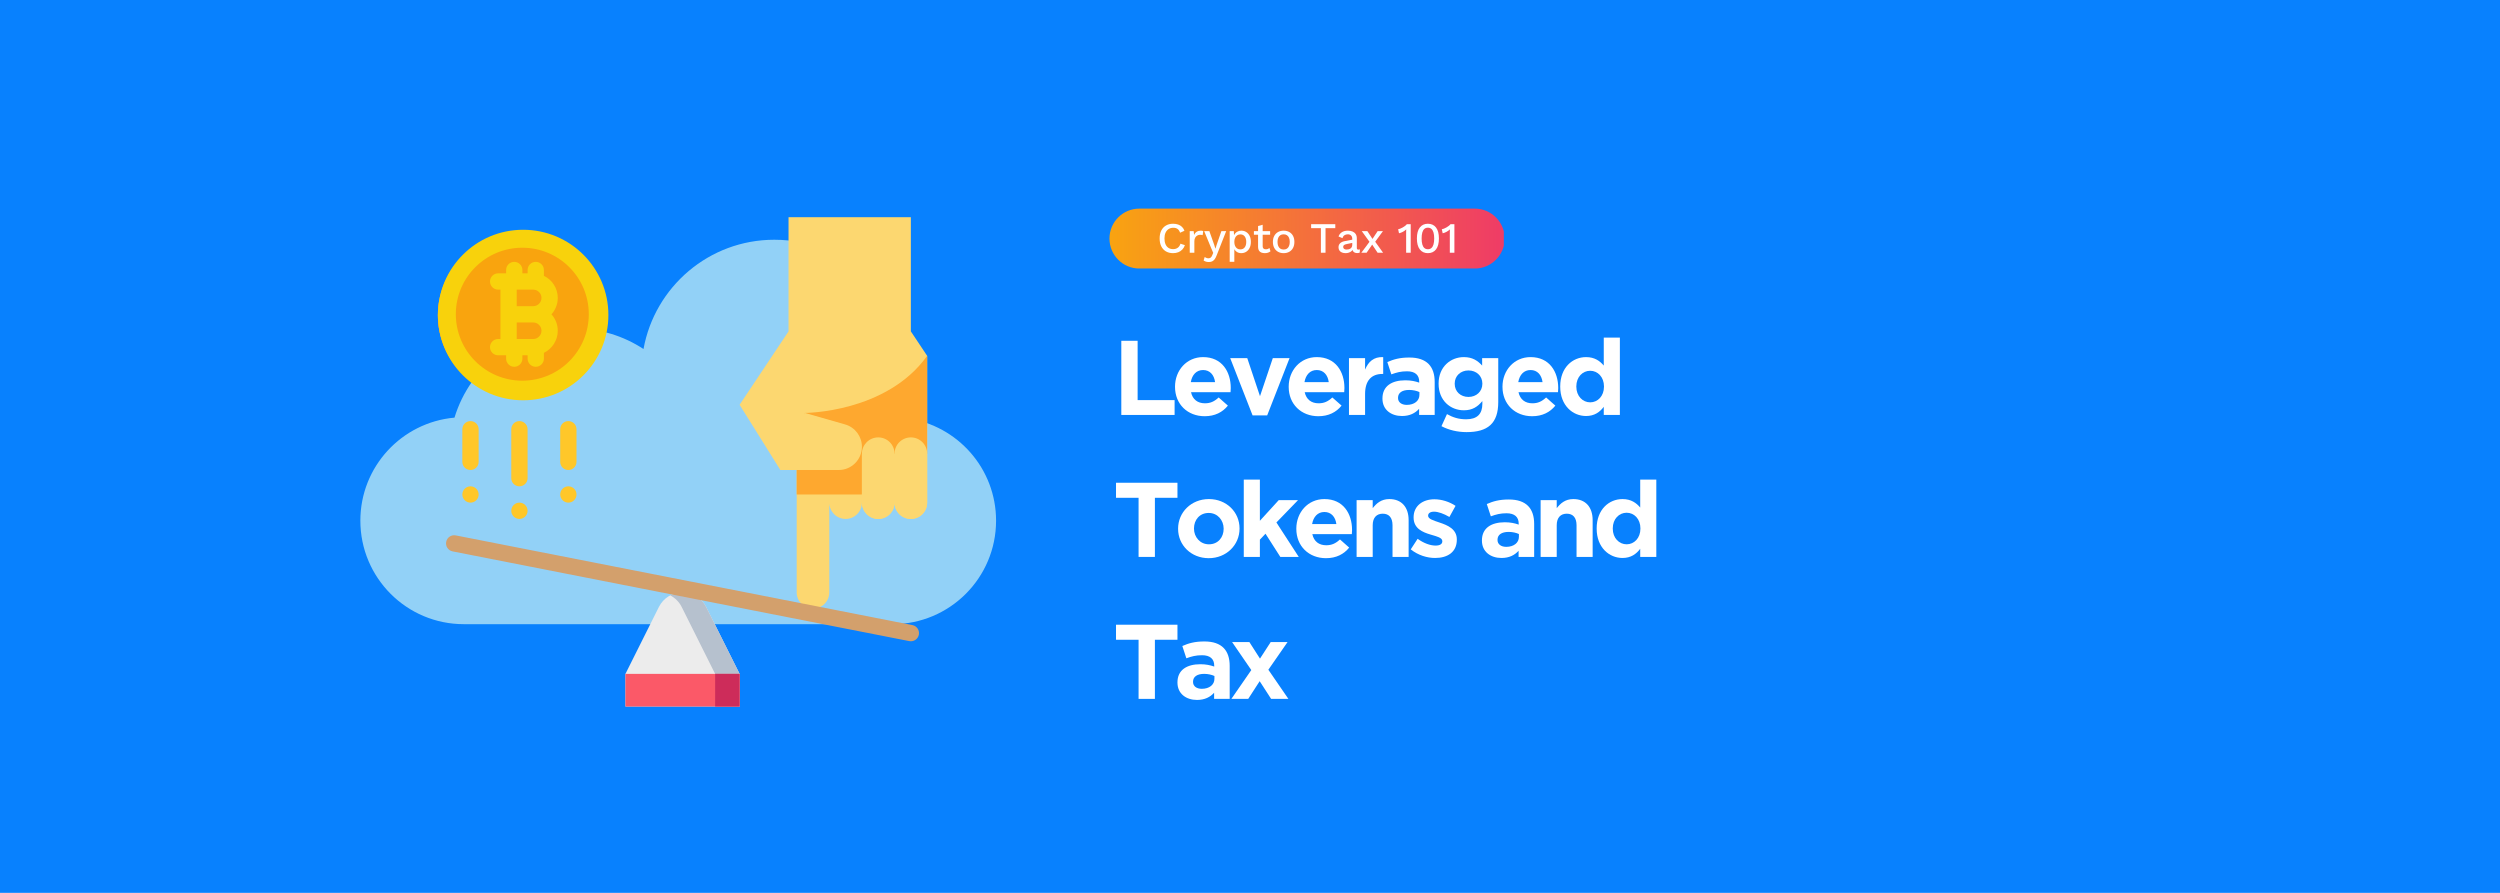 <svg xmlns="http://www.w3.org/2000/svg" xmlns:xlink="http://www.w3.org/1999/xlink" width="2800" zoomAndPan="magnify" viewBox="0 0 2100 750" height="1000" preserveAspectRatio="xMidYMid meet" version="1.0"><defs><g/><clipPath id="4e7c708bc5"><path d="M 931.707 175.238 L 1263.207 175.238 L 1263.207 225.488 L 931.707 225.488 Z M 931.707 175.238 " clip-rule="nonzero"/></clipPath><clipPath id="bce65d24d3"><path d="M 957.059 225.566 C 943.195 225.566 931.949 214.301 931.949 200.398 C 931.949 186.496 943.195 175.238 957.059 175.238 L 1238.824 175.238 C 1252.691 175.238 1263.938 186.508 1263.938 200.398 C 1263.938 214.289 1252.691 225.566 1238.824 225.566 Z M 957.059 225.566 " clip-rule="nonzero"/></clipPath><linearGradient x1="-0" gradientTransform="matrix(331.997, 0, 0, 332.63, 931.948, 200.404)" y1="0" x2="0.998" gradientUnits="userSpaceOnUse" y2="0" id="30fd0ea5f7"><stop stop-opacity="1" stop-color="rgb(97.6%, 63.899%, 6.699%)" offset="0"/><stop stop-opacity="1" stop-color="rgb(97.585%, 63.741%, 6.83%)" offset="0.008"/><stop stop-opacity="1" stop-color="rgb(97.554%, 63.422%, 7.094%)" offset="0.016"/><stop stop-opacity="1" stop-color="rgb(97.523%, 63.104%, 7.356%)" offset="0.023"/><stop stop-opacity="1" stop-color="rgb(97.493%, 62.785%, 7.619%)" offset="0.031"/><stop stop-opacity="1" stop-color="rgb(97.462%, 62.468%, 7.881%)" offset="0.039"/><stop stop-opacity="1" stop-color="rgb(97.432%, 62.149%, 8.144%)" offset="0.047"/><stop stop-opacity="1" stop-color="rgb(97.401%, 61.832%, 8.406%)" offset="0.055"/><stop stop-opacity="1" stop-color="rgb(97.371%, 61.514%, 8.67%)" offset="0.062"/><stop stop-opacity="1" stop-color="rgb(97.34%, 61.195%, 8.932%)" offset="0.07"/><stop stop-opacity="1" stop-color="rgb(97.31%, 60.878%, 9.195%)" offset="0.078"/><stop stop-opacity="1" stop-color="rgb(97.279%, 60.559%, 9.457%)" offset="0.086"/><stop stop-opacity="1" stop-color="rgb(97.249%, 60.242%, 9.72%)" offset="0.094"/><stop stop-opacity="1" stop-color="rgb(97.22%, 59.923%, 9.982%)" offset="0.102"/><stop stop-opacity="1" stop-color="rgb(97.189%, 59.605%, 10.245%)" offset="0.109"/><stop stop-opacity="1" stop-color="rgb(97.159%, 59.288%, 10.509%)" offset="0.117"/><stop stop-opacity="1" stop-color="rgb(97.128%, 58.969%, 10.771%)" offset="0.125"/><stop stop-opacity="1" stop-color="rgb(97.098%, 58.652%, 11.034%)" offset="0.133"/><stop stop-opacity="1" stop-color="rgb(97.067%, 58.333%, 11.296%)" offset="0.141"/><stop stop-opacity="1" stop-color="rgb(97.037%, 58.015%, 11.559%)" offset="0.148"/><stop stop-opacity="1" stop-color="rgb(97.006%, 57.697%, 11.821%)" offset="0.156"/><stop stop-opacity="1" stop-color="rgb(96.976%, 57.379%, 12.085%)" offset="0.164"/><stop stop-opacity="1" stop-color="rgb(96.945%, 57.062%, 12.347%)" offset="0.172"/><stop stop-opacity="1" stop-color="rgb(96.915%, 56.743%, 12.61%)" offset="0.18"/><stop stop-opacity="1" stop-color="rgb(96.884%, 56.425%, 12.872%)" offset="0.188"/><stop stop-opacity="1" stop-color="rgb(96.854%, 56.107%, 13.135%)" offset="0.195"/><stop stop-opacity="1" stop-color="rgb(96.825%, 55.789%, 13.397%)" offset="0.203"/><stop stop-opacity="1" stop-color="rgb(96.794%, 55.47%, 13.661%)" offset="0.211"/><stop stop-opacity="1" stop-color="rgb(96.764%, 55.153%, 13.924%)" offset="0.219"/><stop stop-opacity="1" stop-color="rgb(96.733%, 54.834%, 14.186%)" offset="0.227"/><stop stop-opacity="1" stop-color="rgb(96.703%, 54.517%, 14.449%)" offset="0.234"/><stop stop-opacity="1" stop-color="rgb(96.672%, 54.199%, 14.711%)" offset="0.242"/><stop stop-opacity="1" stop-color="rgb(96.642%, 53.88%, 14.973%)" offset="0.25"/><stop stop-opacity="1" stop-color="rgb(96.611%, 53.563%, 15.237%)" offset="0.258"/><stop stop-opacity="1" stop-color="rgb(96.581%, 53.244%, 15.5%)" offset="0.266"/><stop stop-opacity="1" stop-color="rgb(96.55%, 52.927%, 15.762%)" offset="0.273"/><stop stop-opacity="1" stop-color="rgb(96.519%, 52.608%, 16.025%)" offset="0.281"/><stop stop-opacity="1" stop-color="rgb(96.489%, 52.29%, 16.287%)" offset="0.289"/><stop stop-opacity="1" stop-color="rgb(96.458%, 51.973%, 16.55%)" offset="0.297"/><stop stop-opacity="1" stop-color="rgb(96.429%, 51.654%, 16.814%)" offset="0.305"/><stop stop-opacity="1" stop-color="rgb(96.399%, 51.337%, 17.076%)" offset="0.312"/><stop stop-opacity="1" stop-color="rgb(96.368%, 51.018%, 17.339%)" offset="0.32"/><stop stop-opacity="1" stop-color="rgb(96.338%, 50.7%, 17.601%)" offset="0.328"/><stop stop-opacity="1" stop-color="rgb(96.307%, 50.381%, 17.863%)" offset="0.336"/><stop stop-opacity="1" stop-color="rgb(96.277%, 50.064%, 18.126%)" offset="0.344"/><stop stop-opacity="1" stop-color="rgb(96.246%, 49.747%, 18.388%)" offset="0.352"/><stop stop-opacity="1" stop-color="rgb(96.216%, 49.428%, 18.652%)" offset="0.359"/><stop stop-opacity="1" stop-color="rgb(96.185%, 49.11%, 18.915%)" offset="0.367"/><stop stop-opacity="1" stop-color="rgb(96.155%, 48.792%, 19.177%)" offset="0.375"/><stop stop-opacity="1" stop-color="rgb(96.124%, 48.474%, 19.44%)" offset="0.383"/><stop stop-opacity="1" stop-color="rgb(96.094%, 48.155%, 19.702%)" offset="0.391"/><stop stop-opacity="1" stop-color="rgb(96.063%, 47.838%, 19.965%)" offset="0.398"/><stop stop-opacity="1" stop-color="rgb(96.034%, 47.52%, 20.229%)" offset="0.406"/><stop stop-opacity="1" stop-color="rgb(96.004%, 47.202%, 20.491%)" offset="0.414"/><stop stop-opacity="1" stop-color="rgb(95.973%, 46.884%, 20.753%)" offset="0.422"/><stop stop-opacity="1" stop-color="rgb(95.943%, 46.565%, 21.016%)" offset="0.43"/><stop stop-opacity="1" stop-color="rgb(95.912%, 46.248%, 21.278%)" offset="0.438"/><stop stop-opacity="1" stop-color="rgb(95.882%, 45.929%, 21.541%)" offset="0.445"/><stop stop-opacity="1" stop-color="rgb(95.851%, 45.612%, 21.805%)" offset="0.453"/><stop stop-opacity="1" stop-color="rgb(95.821%, 45.294%, 22.067%)" offset="0.461"/><stop stop-opacity="1" stop-color="rgb(95.79%, 44.975%, 22.33%)" offset="0.469"/><stop stop-opacity="1" stop-color="rgb(95.76%, 44.658%, 22.592%)" offset="0.477"/><stop stop-opacity="1" stop-color="rgb(95.729%, 44.339%, 22.855%)" offset="0.484"/><stop stop-opacity="1" stop-color="rgb(95.699%, 44.022%, 23.117%)" offset="0.492"/><stop stop-opacity="1" stop-color="rgb(95.668%, 43.703%, 23.381%)" offset="0.5"/><stop stop-opacity="1" stop-color="rgb(95.639%, 43.385%, 23.643%)" offset="0.508"/><stop stop-opacity="1" stop-color="rgb(95.609%, 43.066%, 23.906%)" offset="0.516"/><stop stop-opacity="1" stop-color="rgb(95.578%, 42.749%, 24.168%)" offset="0.523"/><stop stop-opacity="1" stop-color="rgb(95.547%, 42.432%, 24.431%)" offset="0.531"/><stop stop-opacity="1" stop-color="rgb(95.517%, 42.113%, 24.693%)" offset="0.539"/><stop stop-opacity="1" stop-color="rgb(95.486%, 41.795%, 24.956%)" offset="0.547"/><stop stop-opacity="1" stop-color="rgb(95.456%, 41.476%, 25.22%)" offset="0.555"/><stop stop-opacity="1" stop-color="rgb(95.425%, 41.159%, 25.482%)" offset="0.562"/><stop stop-opacity="1" stop-color="rgb(95.395%, 40.84%, 25.745%)" offset="0.57"/><stop stop-opacity="1" stop-color="rgb(95.364%, 40.523%, 26.007%)" offset="0.578"/><stop stop-opacity="1" stop-color="rgb(95.334%, 40.205%, 26.27%)" offset="0.586"/><stop stop-opacity="1" stop-color="rgb(95.303%, 39.886%, 26.532%)" offset="0.594"/><stop stop-opacity="1" stop-color="rgb(95.273%, 39.569%, 26.796%)" offset="0.602"/><stop stop-opacity="1" stop-color="rgb(95.244%, 39.25%, 27.058%)" offset="0.609"/><stop stop-opacity="1" stop-color="rgb(95.213%, 38.933%, 27.321%)" offset="0.617"/><stop stop-opacity="1" stop-color="rgb(95.183%, 38.614%, 27.583%)" offset="0.625"/><stop stop-opacity="1" stop-color="rgb(95.152%, 38.297%, 27.846%)" offset="0.633"/><stop stop-opacity="1" stop-color="rgb(95.122%, 37.979%, 28.108%)" offset="0.641"/><stop stop-opacity="1" stop-color="rgb(95.091%, 37.66%, 28.372%)" offset="0.648"/><stop stop-opacity="1" stop-color="rgb(95.061%, 37.343%, 28.635%)" offset="0.656"/><stop stop-opacity="1" stop-color="rgb(95.03%, 37.024%, 28.897%)" offset="0.664"/><stop stop-opacity="1" stop-color="rgb(95%, 36.707%, 29.16%)" offset="0.672"/><stop stop-opacity="1" stop-color="rgb(94.969%, 36.388%, 29.422%)" offset="0.68"/><stop stop-opacity="1" stop-color="rgb(94.939%, 36.07%, 29.684%)" offset="0.688"/><stop stop-opacity="1" stop-color="rgb(94.908%, 35.753%, 29.948%)" offset="0.695"/><stop stop-opacity="1" stop-color="rgb(94.878%, 35.434%, 30.211%)" offset="0.703"/><stop stop-opacity="1" stop-color="rgb(94.849%, 35.117%, 30.473%)" offset="0.711"/><stop stop-opacity="1" stop-color="rgb(94.818%, 34.798%, 30.736%)" offset="0.719"/><stop stop-opacity="1" stop-color="rgb(94.788%, 34.48%, 30.998%)" offset="0.727"/><stop stop-opacity="1" stop-color="rgb(94.757%, 34.161%, 31.261%)" offset="0.734"/><stop stop-opacity="1" stop-color="rgb(94.727%, 33.844%, 31.525%)" offset="0.742"/><stop stop-opacity="1" stop-color="rgb(94.696%, 33.527%, 31.787%)" offset="0.75"/><stop stop-opacity="1" stop-color="rgb(94.666%, 33.208%, 32.05%)" offset="0.758"/><stop stop-opacity="1" stop-color="rgb(94.635%, 32.89%, 32.312%)" offset="0.766"/><stop stop-opacity="1" stop-color="rgb(94.604%, 32.571%, 32.574%)" offset="0.773"/><stop stop-opacity="1" stop-color="rgb(94.574%, 32.254%, 32.837%)" offset="0.781"/><stop stop-opacity="1" stop-color="rgb(94.543%, 31.935%, 33.099%)" offset="0.789"/><stop stop-opacity="1" stop-color="rgb(94.513%, 31.618%, 33.363%)" offset="0.797"/><stop stop-opacity="1" stop-color="rgb(94.482%, 31.3%, 33.626%)" offset="0.805"/><stop stop-opacity="1" stop-color="rgb(94.453%, 30.981%, 33.888%)" offset="0.812"/><stop stop-opacity="1" stop-color="rgb(94.423%, 30.664%, 34.151%)" offset="0.82"/><stop stop-opacity="1" stop-color="rgb(94.392%, 30.345%, 34.413%)" offset="0.828"/><stop stop-opacity="1" stop-color="rgb(94.362%, 30.028%, 34.676%)" offset="0.836"/><stop stop-opacity="1" stop-color="rgb(94.331%, 29.709%, 34.94%)" offset="0.844"/><stop stop-opacity="1" stop-color="rgb(94.301%, 29.391%, 35.202%)" offset="0.852"/><stop stop-opacity="1" stop-color="rgb(94.27%, 29.073%, 35.464%)" offset="0.859"/><stop stop-opacity="1" stop-color="rgb(94.24%, 28.755%, 35.727%)" offset="0.867"/><stop stop-opacity="1" stop-color="rgb(94.209%, 28.438%, 35.989%)" offset="0.875"/><stop stop-opacity="1" stop-color="rgb(94.179%, 28.119%, 36.252%)" offset="0.883"/><stop stop-opacity="1" stop-color="rgb(94.148%, 27.802%, 36.516%)" offset="0.891"/><stop stop-opacity="1" stop-color="rgb(94.118%, 27.483%, 36.778%)" offset="0.898"/><stop stop-opacity="1" stop-color="rgb(94.087%, 27.165%, 37.041%)" offset="0.906"/><stop stop-opacity="1" stop-color="rgb(94.057%, 26.846%, 37.303%)" offset="0.914"/><stop stop-opacity="1" stop-color="rgb(94.028%, 26.529%, 37.566%)" offset="0.922"/><stop stop-opacity="1" stop-color="rgb(93.997%, 26.212%, 37.828%)" offset="0.93"/><stop stop-opacity="1" stop-color="rgb(93.967%, 25.893%, 38.092%)" offset="0.938"/><stop stop-opacity="1" stop-color="rgb(93.936%, 25.575%, 38.354%)" offset="0.945"/><stop stop-opacity="1" stop-color="rgb(93.906%, 25.256%, 38.617%)" offset="0.953"/><stop stop-opacity="1" stop-color="rgb(93.875%, 24.939%, 38.879%)" offset="0.961"/><stop stop-opacity="1" stop-color="rgb(93.845%, 24.62%, 39.142%)" offset="0.969"/><stop stop-opacity="1" stop-color="rgb(93.814%, 24.303%, 39.404%)" offset="0.977"/><stop stop-opacity="1" stop-color="rgb(93.784%, 23.985%, 39.667%)" offset="0.984"/><stop stop-opacity="1" stop-color="rgb(93.753%, 23.666%, 39.931%)" offset="0.992"/><stop stop-opacity="1" stop-color="rgb(93.723%, 23.349%, 40.193%)" offset="1"/></linearGradient><clipPath id="d3704cf64c"><path d="M 302.699 201.383 L 836.699 201.383 L 836.699 525 L 302.699 525 Z M 302.699 201.383 " clip-rule="nonzero"/></clipPath><clipPath id="a0e2ddf562"><path d="M 621 182.461 L 778.816 182.461 L 778.816 512 L 621 512 Z M 621 182.461 " clip-rule="nonzero"/></clipPath><clipPath id="61fb710e13"><path d="M 676 298 L 778.816 298 L 778.816 382 L 676 382 Z M 676 298 " clip-rule="nonzero"/></clipPath><clipPath id="ccfd110726"><path d="M 367.816 196 L 505 196 L 505 334 L 367.816 334 Z M 367.816 196 " clip-rule="nonzero"/></clipPath><clipPath id="745614b2c5"><path d="M 367.816 254 L 505 254 L 505 334 L 367.816 334 Z M 367.816 254 " clip-rule="nonzero"/></clipPath><clipPath id="dbdbe3f502"><path d="M 751 367 L 778.816 367 L 778.816 436 L 751 436 Z M 751 367 " clip-rule="nonzero"/></clipPath><clipPath id="2a78f2beff"><path d="M 525 497 L 622 497 L 622 593.461 L 525 593.461 Z M 525 497 " clip-rule="nonzero"/></clipPath><clipPath id="31f73c1544"><path d="M 563 497 L 622 497 L 622 593.461 L 563 593.461 Z M 563 497 " clip-rule="nonzero"/></clipPath><clipPath id="a6648bba6c"><path d="M 525 566 L 622 566 L 622 593.461 L 525 593.461 Z M 525 566 " clip-rule="nonzero"/></clipPath><clipPath id="9dd4047148"><path d="M 600 566 L 622 566 L 622 593.461 L 600 593.461 Z M 600 566 " clip-rule="nonzero"/></clipPath><clipPath id="8e26a42920"><path d="M 367.816 193.004 L 511.051 193.004 L 511.051 336.238 L 367.816 336.238 Z M 367.816 193.004 " clip-rule="nonzero"/></clipPath><clipPath id="a975892f52"><path d="M 382.895 208.082 L 494.582 208.082 L 494.582 319.77 L 382.895 319.77 Z M 382.895 208.082 " clip-rule="nonzero"/></clipPath><clipPath id="f59e6559fe"><path d="M 409.652 219.68 L 468.906 219.68 L 468.906 309.629 L 409.652 309.629 Z M 409.652 219.68 " clip-rule="nonzero"/></clipPath><clipPath id="5fa2de403f"><path d="M 411 219.68 L 468.906 219.68 L 468.906 309 L 411 309 Z M 411 219.68 " clip-rule="nonzero"/></clipPath><clipPath id="da2355ec08"><path d="M 409.652 219.68 L 468.906 219.68 L 468.906 309.629 L 409.652 309.629 Z M 409.652 219.68 " clip-rule="nonzero"/></clipPath></defs><rect x="-210" width="2520" fill="#ffffff" y="-75" height="900" fill-opacity="1"/><rect x="-210" width="2520" fill="#ffffff" y="-75" height="900" fill-opacity="1"/><rect x="-210" width="2520" fill="#0881fe" y="-75" height="900" fill-opacity="1"/><g clip-path="url(#4e7c708bc5)"><g clip-path="url(#bce65d24d3)"><path fill="url(#30fd0ea5f7)" d="M 931.949 175.238 L 931.949 225.488 L 1263.207 225.488 L 1263.207 175.238 Z M 931.949 175.238 " fill-rule="nonzero"/></g></g><g clip-path="url(#d3704cf64c)"><path fill="#92d1f7" d="M 381.773 350.812 C 394.918 307.488 435.133 275.902 482.77 275.902 C 504.113 275.902 523.953 282.309 540.547 293.176 C 549.957 241.02 595.555 201.383 650.422 201.383 C 712.125 201.383 762.188 251.453 762.188 313.164 L 762.188 351.395 C 804.293 357.457 836.699 393.555 836.699 437.363 C 836.699 485.395 797.793 524.305 749.77 524.305 L 389.633 524.305 C 341.605 524.305 302.703 485.395 302.703 437.363 C 302.703 392 337.434 354.789 381.773 350.812 " fill-opacity="1" fill-rule="nonzero"/></g><g fill="#ffffff" fill-opacity="1"><g transform="translate(934.423, 348.557)"><g><path d="M 52.238 0 L 52.238 -12.461 L 21.18 -12.461 L 21.18 -62.297 L 7.477 -62.297 L 7.477 0 Z M 52.238 0 "/></g></g></g><g fill="#ffffff" fill-opacity="1"><g transform="translate(983.279, 348.557)"><g><path d="M 50.551 -22.516 L 50.551 -22.695 C 50.551 -36.223 43.25 -48.59 27.32 -48.59 C 13.438 -48.59 3.738 -37.379 3.738 -23.762 L 3.738 -23.582 C 3.738 -8.988 14.328 1.066 28.656 1.066 C 37.289 1.066 43.695 -2.312 48.145 -7.832 L 40.402 -14.684 C 36.664 -11.215 33.375 -9.789 28.836 -9.789 C 22.781 -9.789 18.512 -12.992 17.176 -19.133 L 50.371 -19.133 C 50.461 -20.379 50.551 -21.18 50.551 -22.516 Z M 37.379 -27.59 L 16.996 -27.59 C 18.066 -33.73 21.715 -37.734 27.32 -37.734 C 33.016 -37.734 36.578 -33.641 37.379 -27.59 Z M 37.379 -27.59 "/></g></g></g><g fill="#ffffff" fill-opacity="1"><g transform="translate(1031.601, 348.557)"><g><path d="M 51.617 -47.703 L 37.555 -47.703 L 26.789 -15.754 L 16.109 -47.703 L 1.781 -47.703 L 20.559 0.355 L 32.84 0.355 Z M 51.617 -47.703 "/></g></g></g><g fill="#ffffff" fill-opacity="1"><g transform="translate(1078.766, 348.557)"><g><path d="M 50.551 -22.516 L 50.551 -22.695 C 50.551 -36.223 43.25 -48.59 27.32 -48.59 C 13.438 -48.59 3.738 -37.379 3.738 -23.762 L 3.738 -23.582 C 3.738 -8.988 14.328 1.066 28.656 1.066 C 37.289 1.066 43.695 -2.312 48.145 -7.832 L 40.402 -14.684 C 36.664 -11.215 33.375 -9.789 28.836 -9.789 C 22.781 -9.789 18.512 -12.992 17.176 -19.133 L 50.371 -19.133 C 50.461 -20.379 50.551 -21.18 50.551 -22.516 Z M 37.379 -27.59 L 16.996 -27.59 C 18.066 -33.73 21.715 -37.734 27.32 -37.734 C 33.016 -37.734 36.578 -33.641 37.379 -27.59 Z M 37.379 -27.59 "/></g></g></g><g fill="#ffffff" fill-opacity="1"><g transform="translate(1127.088, 348.557)"><g><path d="M 34.797 -34.441 L 34.797 -48.59 C 26.789 -48.945 22.336 -44.676 19.578 -38.09 L 19.578 -47.703 L 6.051 -47.703 L 6.051 0 L 19.578 0 L 19.578 -17.621 C 19.578 -29.012 25.098 -34.441 34.086 -34.441 Z M 34.797 -34.441 "/></g></g></g><g fill="#ffffff" fill-opacity="1"><g transform="translate(1158.057, 348.557)"><g><path d="M 47.078 0 L 47.078 -27.676 C 47.078 -40.582 40.582 -48.234 25.809 -48.234 C 17.711 -48.234 12.547 -46.723 7.297 -44.41 L 10.68 -34.086 C 15.039 -35.688 18.688 -36.664 23.852 -36.664 C 30.613 -36.664 34.086 -33.551 34.086 -27.945 L 34.086 -27.145 C 30.703 -28.301 27.234 -29.102 22.426 -29.102 C 11.125 -29.102 3.203 -24.297 3.203 -13.883 L 3.203 -13.707 C 3.203 -4.273 10.59 0.891 19.578 0.891 C 26.164 0.891 30.703 -1.512 33.996 -5.16 L 33.996 0 Z M 34.262 -16.82 C 34.262 -11.926 29.992 -8.453 23.672 -8.453 C 19.312 -8.453 16.285 -10.59 16.285 -14.238 L 16.285 -14.418 C 16.285 -18.688 19.848 -21.004 25.629 -21.004 C 28.922 -21.004 31.949 -20.289 34.262 -19.223 Z M 34.262 -16.82 "/></g></g></g><g fill="#ffffff" fill-opacity="1"><g transform="translate(1204.51, 348.557)"><g><path d="M 54.02 -10.77 L 54.02 -47.703 L 40.492 -47.703 L 40.492 -41.473 C 36.844 -45.477 32.484 -48.59 25.098 -48.59 C 14.148 -48.59 3.914 -40.582 3.914 -26.344 L 3.914 -26.164 C 3.914 -12.016 13.973 -3.914 25.098 -3.914 C 32.305 -3.914 36.664 -6.852 40.672 -11.66 L 40.672 -9.344 C 40.672 -0.801 36.309 3.648 27.055 3.648 C 20.734 3.648 15.84 2.047 10.945 -0.711 L 6.32 9.434 C 12.371 12.637 19.668 14.418 27.41 14.418 C 45.121 14.418 54.02 7.207 54.02 -10.77 Z M 40.672 -26.164 C 40.672 -19.668 35.598 -15.129 29.012 -15.129 C 22.426 -15.129 17.441 -19.578 17.441 -26.164 L 17.441 -26.344 C 17.441 -32.84 22.426 -37.379 29.012 -37.379 C 35.598 -37.379 40.672 -32.84 40.672 -26.344 Z M 40.672 -26.164 "/></g></g></g><g fill="#ffffff" fill-opacity="1"><g transform="translate(1258.349, 348.557)"><g><path d="M 50.551 -22.516 L 50.551 -22.695 C 50.551 -36.223 43.25 -48.59 27.32 -48.59 C 13.438 -48.59 3.738 -37.379 3.738 -23.762 L 3.738 -23.582 C 3.738 -8.988 14.328 1.066 28.656 1.066 C 37.289 1.066 43.695 -2.312 48.145 -7.832 L 40.402 -14.684 C 36.664 -11.215 33.375 -9.789 28.836 -9.789 C 22.781 -9.789 18.512 -12.992 17.176 -19.133 L 50.371 -19.133 C 50.461 -20.379 50.551 -21.18 50.551 -22.516 Z M 37.379 -27.59 L 16.996 -27.59 C 18.066 -33.73 21.715 -37.734 27.32 -37.734 C 33.016 -37.734 36.578 -33.641 37.379 -27.59 Z M 37.379 -27.59 "/></g></g></g><g fill="#ffffff" fill-opacity="1"><g transform="translate(1306.671, 348.557)"><g><path d="M 54.02 0 L 54.02 -64.965 L 40.492 -64.965 L 40.492 -41.473 C 37.289 -45.297 32.84 -48.59 25.629 -48.59 C 14.328 -48.59 3.914 -39.871 3.914 -23.941 L 3.914 -23.762 C 3.914 -7.832 14.508 0.891 25.629 0.891 C 32.66 0.891 37.199 -2.402 40.492 -6.852 L 40.492 0 Z M 40.672 -23.762 C 40.672 -15.84 35.422 -10.59 29.102 -10.59 C 22.781 -10.59 17.441 -15.84 17.441 -23.762 L 17.441 -23.941 C 17.441 -31.949 22.781 -37.109 29.102 -37.109 C 35.422 -37.109 40.672 -31.859 40.672 -23.941 Z M 40.672 -23.762 "/></g></g></g><g fill="#ffffff" fill-opacity="1"><g transform="translate(934.423, 467.807)"><g><path d="M 54.645 -49.66 L 54.645 -62.297 L 3.027 -62.297 L 3.027 -49.66 L 21.98 -49.66 L 21.98 0 L 35.688 0 L 35.688 -49.66 Z M 54.645 -49.66 "/></g></g></g><g fill="#ffffff" fill-opacity="1"><g transform="translate(985.86, 467.807)"><g><path d="M 55.355 -23.762 L 55.355 -23.941 C 55.355 -37.645 44.41 -48.59 29.637 -48.59 C 14.773 -48.59 3.738 -37.469 3.738 -23.762 L 3.738 -23.582 C 3.738 -9.879 14.684 1.066 29.457 1.066 C 44.32 1.066 55.355 -10.055 55.355 -23.762 Z M 42.004 -23.582 C 42.004 -16.555 37.379 -10.59 29.637 -10.59 C 22.16 -10.59 17.086 -16.73 17.086 -23.762 L 17.086 -23.941 C 17.086 -30.969 21.715 -36.934 29.457 -36.934 C 36.934 -36.934 42.004 -30.793 42.004 -23.762 Z M 42.004 -23.582 "/></g></g></g><g fill="#ffffff" fill-opacity="1"><g transform="translate(1038.72, 467.807)"><g><path d="M 52.238 0 L 33.461 -28.922 L 51.617 -47.703 L 35.422 -47.703 L 19.578 -30.348 L 19.578 -64.965 L 6.051 -64.965 L 6.051 0 L 19.578 0 L 19.578 -14.508 L 24.297 -19.488 L 36.754 0 Z M 52.238 0 "/></g></g></g><g fill="#ffffff" fill-opacity="1"><g transform="translate(1085.173, 467.807)"><g><path d="M 50.551 -22.516 L 50.551 -22.695 C 50.551 -36.223 43.25 -48.59 27.32 -48.59 C 13.438 -48.59 3.738 -37.379 3.738 -23.762 L 3.738 -23.582 C 3.738 -8.988 14.328 1.066 28.656 1.066 C 37.289 1.066 43.695 -2.312 48.145 -7.832 L 40.402 -14.684 C 36.664 -11.215 33.375 -9.789 28.836 -9.789 C 22.781 -9.789 18.512 -12.992 17.176 -19.133 L 50.371 -19.133 C 50.461 -20.379 50.551 -21.18 50.551 -22.516 Z M 37.379 -27.59 L 16.996 -27.59 C 18.066 -33.73 21.715 -37.734 27.32 -37.734 C 33.016 -37.734 36.578 -33.641 37.379 -27.59 Z M 37.379 -27.59 "/></g></g></g><g fill="#ffffff" fill-opacity="1"><g transform="translate(1133.495, 467.807)"><g><path d="M 49.75 0 L 49.75 -30.883 C 49.75 -41.828 43.785 -48.59 33.551 -48.59 C 26.699 -48.59 22.695 -44.941 19.578 -40.938 L 19.578 -47.703 L 6.051 -47.703 L 6.051 0 L 19.578 0 L 19.578 -26.609 C 19.578 -33.016 22.871 -36.309 28.035 -36.309 C 33.195 -36.309 36.223 -33.016 36.223 -26.609 L 36.223 0 Z M 49.75 0 "/></g></g></g><g fill="#ffffff" fill-opacity="1"><g transform="translate(1182.707, 467.807)"><g><path d="M 41.027 -14.508 L 41.027 -14.684 C 41.027 -23.406 33.285 -26.609 26.609 -28.836 C 21.449 -30.613 16.91 -31.859 16.91 -34.531 L 16.91 -34.707 C 16.91 -36.578 18.602 -38 21.895 -38 C 25.363 -38 30.082 -36.309 34.797 -33.551 L 39.957 -42.895 C 34.797 -46.367 28.211 -48.414 22.16 -48.414 C 12.547 -48.414 4.715 -42.984 4.715 -33.285 L 4.715 -33.105 C 4.715 -23.852 12.281 -20.734 18.957 -18.777 C 24.207 -17.176 28.836 -16.195 28.836 -13.262 L 28.836 -13.082 C 28.836 -10.945 27.055 -9.523 23.141 -9.523 C 18.688 -9.523 13.262 -11.48 8.098 -15.219 L 2.312 -6.32 C 8.633 -1.336 16.109 0.891 22.781 0.891 C 33.105 0.891 41.027 -3.914 41.027 -14.508 Z M 41.027 -14.508 "/></g></g></g><g fill="#ffffff" fill-opacity="1"><g transform="translate(1221.151, 467.807)"><g/></g></g><g fill="#ffffff" fill-opacity="1"><g transform="translate(1241.619, 467.807)"><g><path d="M 47.078 0 L 47.078 -27.676 C 47.078 -40.582 40.582 -48.234 25.809 -48.234 C 17.711 -48.234 12.547 -46.723 7.297 -44.41 L 10.68 -34.086 C 15.039 -35.688 18.688 -36.664 23.852 -36.664 C 30.613 -36.664 34.086 -33.551 34.086 -27.945 L 34.086 -27.145 C 30.703 -28.301 27.234 -29.102 22.426 -29.102 C 11.125 -29.102 3.203 -24.297 3.203 -13.883 L 3.203 -13.707 C 3.203 -4.273 10.59 0.891 19.578 0.891 C 26.164 0.891 30.703 -1.512 33.996 -5.16 L 33.996 0 Z M 34.262 -16.82 C 34.262 -11.926 29.992 -8.453 23.672 -8.453 C 19.312 -8.453 16.285 -10.59 16.285 -14.238 L 16.285 -14.418 C 16.285 -18.688 19.848 -21.004 25.629 -21.004 C 28.922 -21.004 31.949 -20.289 34.262 -19.223 Z M 34.262 -16.82 "/></g></g></g><g fill="#ffffff" fill-opacity="1"><g transform="translate(1288.072, 467.807)"><g><path d="M 49.75 0 L 49.75 -30.883 C 49.75 -41.828 43.785 -48.59 33.551 -48.59 C 26.699 -48.59 22.695 -44.941 19.578 -40.938 L 19.578 -47.703 L 6.051 -47.703 L 6.051 0 L 19.578 0 L 19.578 -26.609 C 19.578 -33.016 22.871 -36.309 28.035 -36.309 C 33.195 -36.309 36.223 -33.016 36.223 -26.609 L 36.223 0 Z M 49.75 0 "/></g></g></g><g fill="#ffffff" fill-opacity="1"><g transform="translate(1337.284, 467.807)"><g><path d="M 54.02 0 L 54.02 -64.965 L 40.492 -64.965 L 40.492 -41.473 C 37.289 -45.297 32.84 -48.59 25.629 -48.59 C 14.328 -48.59 3.914 -39.871 3.914 -23.941 L 3.914 -23.762 C 3.914 -7.832 14.508 0.891 25.629 0.891 C 32.66 0.891 37.199 -2.402 40.492 -6.852 L 40.492 0 Z M 40.672 -23.762 C 40.672 -15.84 35.422 -10.59 29.102 -10.59 C 22.781 -10.59 17.441 -15.84 17.441 -23.762 L 17.441 -23.941 C 17.441 -31.949 22.781 -37.109 29.102 -37.109 C 35.422 -37.109 40.672 -31.859 40.672 -23.941 Z M 40.672 -23.762 "/></g></g></g><g fill="#ffffff" fill-opacity="1"><g transform="translate(934.423, 587.057)"><g><path d="M 54.645 -49.66 L 54.645 -62.297 L 3.027 -62.297 L 3.027 -49.66 L 21.98 -49.66 L 21.98 0 L 35.688 0 L 35.688 -49.66 Z M 54.645 -49.66 "/></g></g></g><g fill="#ffffff" fill-opacity="1"><g transform="translate(985.86, 587.057)"><g><path d="M 47.078 0 L 47.078 -27.676 C 47.078 -40.582 40.582 -48.234 25.809 -48.234 C 17.711 -48.234 12.547 -46.723 7.297 -44.41 L 10.68 -34.086 C 15.039 -35.688 18.688 -36.664 23.852 -36.664 C 30.613 -36.664 34.086 -33.551 34.086 -27.945 L 34.086 -27.145 C 30.703 -28.301 27.234 -29.102 22.426 -29.102 C 11.125 -29.102 3.203 -24.297 3.203 -13.883 L 3.203 -13.707 C 3.203 -4.273 10.59 0.891 19.578 0.891 C 26.164 0.891 30.703 -1.512 33.996 -5.16 L 33.996 0 Z M 34.262 -16.82 C 34.262 -11.926 29.992 -8.453 23.672 -8.453 C 19.312 -8.453 16.285 -10.59 16.285 -14.238 L 16.285 -14.418 C 16.285 -18.688 19.848 -21.004 25.629 -21.004 C 28.922 -21.004 31.949 -20.289 34.262 -19.223 Z M 34.262 -16.82 "/></g></g></g><g fill="#ffffff" fill-opacity="1"><g transform="translate(1032.313, 587.057)"><g><path d="M 49.926 0 L 33.105 -24.473 L 49.215 -47.703 L 35.062 -47.703 L 26.074 -33.816 L 17.176 -47.703 L 2.668 -47.703 L 18.777 -24.207 L 2.047 0 L 16.195 0 L 25.809 -14.863 L 35.422 0 Z M 49.926 0 "/></g></g></g><g fill="#ffffff" fill-opacity="1"><g transform="translate(971.871, 212.292)"><g><path d="M 23.438 -6.359 C 22.945 -4.898 22.219 -3.664 21.25 -2.656 C 20.281 -1.656 19.141 -0.898 17.828 -0.391 C 16.523 0.109 15.086 0.359 13.516 0.359 C 11.211 0.359 9.211 -0.133 7.516 -1.125 C 5.828 -2.113 4.52 -3.531 3.594 -5.375 C 2.676 -7.219 2.219 -9.422 2.219 -11.984 C 2.219 -14.555 2.676 -16.758 3.594 -18.594 C 4.52 -20.438 5.828 -21.852 7.516 -22.844 C 9.211 -23.844 11.203 -24.344 13.484 -24.344 C 15.055 -24.344 16.477 -24.125 17.75 -23.688 C 19.02 -23.25 20.102 -22.594 21 -21.719 C 21.895 -20.852 22.582 -19.766 23.062 -18.453 L 19.406 -16.812 C 18.914 -18.25 18.207 -19.301 17.281 -19.969 C 16.363 -20.633 15.172 -20.969 13.703 -20.969 C 12.223 -20.969 10.926 -20.613 9.812 -19.906 C 8.695 -19.207 7.828 -18.191 7.203 -16.859 C 6.586 -15.523 6.281 -13.898 6.281 -11.984 C 6.281 -10.098 6.57 -8.484 7.156 -7.141 C 7.738 -5.797 8.57 -4.77 9.656 -4.062 C 10.75 -3.363 12.062 -3.016 13.594 -3.016 C 15.062 -3.016 16.332 -3.395 17.406 -4.156 C 18.488 -4.914 19.258 -6.062 19.719 -7.594 Z M 23.438 -6.359 "/></g></g></g><g fill="#ffffff" fill-opacity="1"><g transform="translate(996.356, 212.292)"><g><path d="M 3.016 0 L 3.016 -18.156 L 6.328 -18.156 L 6.688 -14.891 C 7.164 -16.078 7.883 -16.977 8.844 -17.594 C 9.801 -18.219 10.984 -18.531 12.391 -18.531 C 12.754 -18.531 13.113 -18.5 13.469 -18.438 C 13.832 -18.375 14.141 -18.281 14.391 -18.156 L 13.844 -14.75 C 13.57 -14.844 13.27 -14.922 12.938 -14.984 C 12.613 -15.047 12.176 -15.078 11.625 -15.078 C 10.875 -15.078 10.133 -14.875 9.406 -14.469 C 8.676 -14.07 8.078 -13.473 7.609 -12.672 C 7.141 -11.879 6.906 -10.863 6.906 -9.625 L 6.906 0 Z M 3.016 0 "/></g></g></g><g fill="#ffffff" fill-opacity="1"><g transform="translate(1011.032, 212.292)"><g><path d="M 18.969 -18.156 L 11 2.141 C 10.469 3.547 9.895 4.66 9.281 5.484 C 8.664 6.305 7.957 6.898 7.156 7.266 C 6.352 7.629 5.422 7.812 4.359 7.812 C 3.484 7.812 2.676 7.695 1.938 7.469 C 1.195 7.238 0.551 6.926 0 6.531 L 0.938 3.531 C 1.406 3.914 1.898 4.203 2.422 4.391 C 2.941 4.586 3.504 4.688 4.109 4.688 C 4.754 4.688 5.336 4.508 5.859 4.156 C 6.379 3.801 6.848 3.109 7.266 2.078 L 8.062 0.109 L 6.141 -4.391 L 0.469 -18.156 L 4.828 -18.156 L 8.859 -6.75 L 9.922 -3.344 L 11.109 -7.078 L 14.938 -18.156 Z M 18.969 -18.156 "/></g></g></g><g fill="#ffffff" fill-opacity="1"><g transform="translate(1029.923, 212.292)"><g><path d="M 3.016 7.625 L 3.016 -18.156 L 6.469 -18.156 L 6.75 -13.078 L 6.25 -13.703 C 6.539 -14.641 6.988 -15.473 7.594 -16.203 C 8.195 -16.93 8.953 -17.5 9.859 -17.906 C 10.766 -18.32 11.766 -18.531 12.859 -18.531 C 14.336 -18.531 15.68 -18.156 16.891 -17.406 C 18.098 -16.656 19.051 -15.582 19.75 -14.188 C 20.457 -12.789 20.812 -11.102 20.812 -9.125 C 20.812 -7.133 20.453 -5.43 19.734 -4.016 C 19.023 -2.598 18.055 -1.516 16.828 -0.766 C 15.609 -0.016 14.25 0.359 12.75 0.359 C 11.195 0.359 9.875 -0.047 8.781 -0.859 C 7.695 -1.672 6.926 -2.703 6.469 -3.953 L 6.906 -4.578 L 6.906 7.625 Z M 11.922 -2.797 C 13.492 -2.797 14.719 -3.352 15.594 -4.469 C 16.477 -5.582 16.922 -7.117 16.922 -9.078 C 16.922 -11.047 16.484 -12.594 15.609 -13.719 C 14.742 -14.844 13.535 -15.406 11.984 -15.406 C 10.973 -15.406 10.082 -15.145 9.312 -14.625 C 8.551 -14.102 7.957 -13.375 7.531 -12.438 C 7.113 -11.508 6.906 -10.391 6.906 -9.078 C 6.906 -7.797 7.109 -6.68 7.516 -5.734 C 7.93 -4.797 8.516 -4.07 9.266 -3.562 C 10.016 -3.051 10.898 -2.797 11.922 -2.797 Z M 11.922 -2.797 "/></g></g></g><g fill="#ffffff" fill-opacity="1"><g transform="translate(1052.337, 212.292)"><g><path d="M 8.312 -23.5 L 8.312 -5.453 C 8.312 -4.555 8.547 -3.898 9.016 -3.484 C 9.492 -3.078 10.133 -2.875 10.938 -2.875 C 11.594 -2.875 12.16 -2.973 12.641 -3.172 C 13.129 -3.379 13.578 -3.664 13.984 -4.031 L 14.859 -1.203 C 14.297 -0.711 13.609 -0.328 12.797 -0.047 C 11.992 0.223 11.094 0.359 10.094 0.359 C 9.051 0.359 8.094 0.191 7.219 -0.141 C 6.352 -0.484 5.676 -1.035 5.188 -1.797 C 4.707 -2.555 4.457 -3.555 4.438 -4.797 L 4.438 -22.422 Z M 14.562 -18.156 L 14.562 -15.109 L 0.938 -15.109 L 0.938 -18.156 Z M 14.562 -18.156 "/></g></g></g><g fill="#ffffff" fill-opacity="1"><g transform="translate(1067.377, 212.292)"><g><path d="M 10.891 -18.531 C 12.66 -18.531 14.223 -18.156 15.578 -17.406 C 16.941 -16.656 18.004 -15.57 18.766 -14.156 C 19.523 -12.738 19.906 -11.047 19.906 -9.078 C 19.906 -7.117 19.523 -5.43 18.766 -4.016 C 18.004 -2.598 16.941 -1.516 15.578 -0.766 C 14.223 -0.016 12.66 0.359 10.891 0.359 C 9.129 0.359 7.566 -0.016 6.203 -0.766 C 4.848 -1.516 3.785 -2.598 3.016 -4.016 C 2.242 -5.43 1.859 -7.117 1.859 -9.078 C 1.859 -11.047 2.242 -12.738 3.016 -14.156 C 3.785 -15.57 4.848 -16.656 6.203 -17.406 C 7.566 -18.156 9.129 -18.531 10.891 -18.531 Z M 10.891 -15.469 C 9.805 -15.469 8.879 -15.219 8.109 -14.719 C 7.348 -14.227 6.758 -13.508 6.344 -12.562 C 5.938 -11.625 5.734 -10.461 5.734 -9.078 C 5.734 -7.723 5.938 -6.566 6.344 -5.609 C 6.758 -4.648 7.348 -3.922 8.109 -3.422 C 8.879 -2.93 9.805 -2.688 10.891 -2.688 C 11.984 -2.688 12.906 -2.93 13.656 -3.422 C 14.406 -3.922 14.984 -4.648 15.391 -5.609 C 15.805 -6.566 16.016 -7.723 16.016 -9.078 C 16.016 -10.461 15.805 -11.625 15.391 -12.562 C 14.984 -13.508 14.406 -14.227 13.656 -14.719 C 12.906 -15.219 11.984 -15.469 10.891 -15.469 Z M 10.891 -15.469 "/></g></g></g><g fill="#ffffff" fill-opacity="1"><g transform="translate(1088.811, 212.292)"><g/></g></g><g fill="#ffffff" fill-opacity="1"><g transform="translate(1100.254, 212.292)"><g><path d="M 21.391 -23.969 L 21.391 -20.641 L 13.188 -20.641 L 13.188 0 L 9.297 0 L 9.297 -20.641 L 1.094 -20.641 L 1.094 -23.969 Z M 21.391 -23.969 "/></g></g></g><g fill="#ffffff" fill-opacity="1"><g transform="translate(1122.378, 212.292)"><g><path d="M 13.516 -11.656 C 13.516 -12.875 13.18 -13.812 12.516 -14.469 C 11.848 -15.133 10.93 -15.469 9.766 -15.469 C 8.68 -15.469 7.75 -15.211 6.969 -14.703 C 6.195 -14.203 5.629 -13.383 5.266 -12.25 L 2 -13.625 C 2.457 -15.102 3.359 -16.289 4.703 -17.188 C 6.047 -18.082 7.785 -18.531 9.922 -18.531 C 11.367 -18.531 12.648 -18.289 13.766 -17.812 C 14.879 -17.344 15.754 -16.633 16.391 -15.688 C 17.035 -14.75 17.359 -13.539 17.359 -12.062 L 17.359 -3.953 C 17.359 -3.055 17.805 -2.609 18.703 -2.609 C 19.141 -2.609 19.566 -2.672 19.984 -2.797 L 19.766 -0.109 C 19.203 0.16 18.5 0.297 17.656 0.297 C 16.883 0.297 16.188 0.156 15.562 -0.125 C 14.945 -0.406 14.461 -0.828 14.109 -1.391 C 13.766 -1.961 13.594 -2.676 13.594 -3.531 L 13.594 -3.781 L 14.391 -3.812 C 14.172 -2.863 13.723 -2.082 13.047 -1.469 C 12.367 -0.852 11.582 -0.395 10.688 -0.094 C 9.789 0.207 8.879 0.359 7.953 0.359 C 6.816 0.359 5.797 0.18 4.891 -0.172 C 3.984 -0.535 3.27 -1.086 2.75 -1.828 C 2.227 -2.566 1.969 -3.484 1.969 -4.578 C 1.969 -5.93 2.406 -7.047 3.281 -7.922 C 4.164 -8.797 5.422 -9.391 7.047 -9.703 L 14.094 -11.078 L 14.062 -8.359 L 8.938 -7.297 C 7.914 -7.109 7.148 -6.832 6.641 -6.469 C 6.141 -6.102 5.891 -5.57 5.891 -4.875 C 5.891 -4.188 6.148 -3.645 6.672 -3.25 C 7.191 -2.852 7.883 -2.656 8.75 -2.656 C 9.352 -2.656 9.941 -2.727 10.516 -2.875 C 11.086 -3.02 11.602 -3.254 12.062 -3.578 C 12.52 -3.898 12.875 -4.32 13.125 -4.844 C 13.383 -5.363 13.516 -5.988 13.516 -6.719 Z M 13.516 -11.656 "/></g></g></g><g fill="#ffffff" fill-opacity="1"><g transform="translate(1142.722, 212.292)"><g><path d="M 5.844 -18.156 L 10.969 -10.391 L 11.703 -10.281 L 19.078 0 L 14.453 0 L 9.125 -7.984 L 8.281 -8.281 L 1.156 -18.156 Z M 18.969 -18.156 L 11.844 -8.422 L 11.047 -8.469 L 5.234 0 L 0.797 0 L 8.531 -10.359 L 9.297 -10.281 L 14.5 -18.156 Z M 18.969 -18.156 "/></g></g></g><g fill="#ffffff" fill-opacity="1"><g transform="translate(1162.339, 212.292)"><g/></g></g><g fill="#ffffff" fill-opacity="1"><g transform="translate(1173.782, 212.292)"><g><path d="M 7.375 0 L 7.375 -16.453 C 7.375 -16.941 7.379 -17.445 7.391 -17.969 C 7.398 -18.488 7.422 -19.035 7.453 -19.609 C 6.629 -18.816 5.688 -18.133 4.625 -17.562 C 3.57 -16.988 2.488 -16.582 1.375 -16.344 L 0.656 -19.719 C 1.164 -19.789 1.758 -19.961 2.438 -20.234 C 3.113 -20.504 3.812 -20.844 4.531 -21.25 C 5.258 -21.664 5.926 -22.109 6.531 -22.578 C 7.145 -23.047 7.617 -23.508 7.953 -23.969 L 11.219 -23.969 L 11.219 0 Z M 7.375 0 "/></g></g></g><g fill="#ffffff" fill-opacity="1"><g transform="translate(1188.023, 212.292)"><g><path d="M 11.406 0.359 C 8.52 0.359 6.258 -0.688 4.625 -2.781 C 2.988 -4.875 2.172 -7.941 2.172 -11.984 C 2.172 -16.035 2.988 -19.109 4.625 -21.203 C 6.258 -23.297 8.52 -24.344 11.406 -24.344 C 14.312 -24.344 16.582 -23.297 18.219 -21.203 C 19.852 -19.109 20.672 -16.035 20.672 -11.984 C 20.672 -7.941 19.852 -4.875 18.219 -2.781 C 16.582 -0.688 14.312 0.359 11.406 0.359 Z M 11.406 -2.938 C 12.57 -2.938 13.547 -3.27 14.328 -3.938 C 15.117 -4.602 15.711 -5.609 16.109 -6.953 C 16.504 -8.297 16.703 -9.973 16.703 -11.984 C 16.703 -13.992 16.504 -15.672 16.109 -17.016 C 15.711 -18.359 15.117 -19.363 14.328 -20.031 C 13.547 -20.695 12.57 -21.031 11.406 -21.031 C 10.238 -21.031 9.258 -20.695 8.469 -20.031 C 7.688 -19.363 7.102 -18.359 6.719 -17.016 C 6.332 -15.672 6.141 -13.992 6.141 -11.984 C 6.141 -9.973 6.332 -8.297 6.719 -6.953 C 7.102 -5.609 7.688 -4.602 8.469 -3.938 C 9.258 -3.27 10.238 -2.938 11.406 -2.938 Z M 11.406 -2.938 "/></g></g></g><g fill="#ffffff" fill-opacity="1"><g transform="translate(1210.473, 212.292)"><g><path d="M 7.375 0 L 7.375 -16.453 C 7.375 -16.941 7.379 -17.445 7.391 -17.969 C 7.398 -18.488 7.422 -19.035 7.453 -19.609 C 6.629 -18.816 5.688 -18.133 4.625 -17.562 C 3.57 -16.988 2.488 -16.582 1.375 -16.344 L 0.656 -19.719 C 1.164 -19.789 1.758 -19.961 2.438 -20.234 C 3.113 -20.504 3.812 -20.844 4.531 -21.25 C 5.258 -21.664 5.926 -22.109 6.531 -22.578 C 7.145 -23.047 7.617 -23.508 7.953 -23.969 L 11.219 -23.969 L 11.219 0 Z M 7.375 0 "/></g></g></g><g clip-path="url(#a0e2ddf562)"><path fill="#fcd770" d="M 765.117 278.359 L 765.117 182.461 L 662.367 182.461 L 662.367 278.359 L 621.266 340.008 L 655.516 394.809 L 669.219 394.809 L 669.219 497.559 C 669.219 505.129 675.348 511.258 682.918 511.258 C 690.488 511.258 696.617 505.129 696.617 497.559 L 696.617 422.211 C 696.617 429.777 702.746 435.91 710.316 435.91 C 717.887 435.91 724.016 429.777 724.016 422.211 C 724.016 429.777 730.148 435.91 737.719 435.91 C 745.285 435.91 751.418 429.777 751.418 422.211 C 751.418 429.777 757.547 435.91 765.117 435.91 C 772.688 435.91 778.816 429.777 778.816 422.211 L 778.816 298.91 Z M 765.117 278.359 " fill-opacity="1" fill-rule="nonzero"/></g><path fill="#fea82f" d="M 669.219 374.258 L 724.016 374.258 L 724.016 415.359 L 669.219 415.359 Z M 669.219 374.258 " fill-opacity="1" fill-rule="nonzero"/><g clip-path="url(#61fb710e13)"><path fill="#fea82f" d="M 676.066 346.859 C 676.066 346.859 744.566 346.859 778.816 298.91 L 778.816 381.109 L 676.066 381.109 Z M 676.066 346.859 " fill-opacity="1" fill-rule="nonzero"/></g><path fill="#fcd770" d="M 709.859 356.512 L 676.066 346.859 L 655.516 394.809 L 704.496 394.809 C 715.277 394.809 724.016 386.07 724.016 375.289 C 724.016 366.566 718.234 358.91 709.859 356.512 Z M 709.859 356.512 " fill-opacity="1" fill-rule="nonzero"/><g clip-path="url(#ccfd110726)"><path fill="#fea82f" d="M 504.816 264.66 C 504.816 265.781 504.789 266.902 504.734 268.02 C 504.68 269.141 504.598 270.258 504.488 271.375 C 504.379 272.488 504.242 273.602 504.074 274.711 C 503.91 275.82 503.719 276.926 503.5 278.023 C 503.281 279.121 503.035 280.215 502.766 281.305 C 502.492 282.391 502.191 283.473 501.867 284.543 C 501.543 285.617 501.191 286.68 500.812 287.738 C 500.434 288.793 500.031 289.836 499.602 290.875 C 499.176 291.91 498.719 292.934 498.242 293.945 C 497.762 294.961 497.258 295.961 496.73 296.949 C 496.199 297.938 495.648 298.914 495.07 299.875 C 494.496 300.836 493.895 301.785 493.273 302.715 C 492.648 303.648 492.004 304.566 491.336 305.465 C 490.668 306.367 489.98 307.25 489.27 308.117 C 488.559 308.98 487.824 309.832 487.074 310.66 C 486.32 311.492 485.547 312.305 484.754 313.098 C 483.961 313.891 483.148 314.66 482.32 315.414 C 481.488 316.168 480.641 316.898 479.773 317.609 C 478.906 318.32 478.023 319.012 477.121 319.68 C 476.223 320.348 475.305 320.992 474.375 321.617 C 473.441 322.238 472.496 322.836 471.535 323.414 C 470.57 323.992 469.598 324.543 468.609 325.07 C 467.621 325.602 466.617 326.105 465.605 326.582 C 464.59 327.062 463.566 327.516 462.531 327.945 C 461.496 328.375 460.449 328.777 459.395 329.156 C 458.34 329.531 457.273 329.883 456.203 330.211 C 455.129 330.535 454.047 330.836 452.961 331.105 C 451.875 331.379 450.781 331.625 449.68 331.844 C 448.582 332.062 447.477 332.254 446.367 332.418 C 445.258 332.582 444.148 332.719 443.031 332.828 C 441.914 332.941 440.797 333.023 439.68 333.078 C 438.559 333.133 437.438 333.16 436.316 333.16 C 435.195 333.16 434.074 333.133 432.957 333.078 C 431.836 333.023 430.719 332.941 429.602 332.828 C 428.488 332.719 427.375 332.582 426.266 332.418 C 425.156 332.254 424.055 332.062 422.953 331.844 C 421.855 331.625 420.762 331.379 419.672 331.105 C 418.586 330.836 417.504 330.535 416.434 330.211 C 415.359 329.883 414.297 329.531 413.242 329.156 C 412.184 328.777 411.141 328.375 410.102 327.945 C 409.066 327.516 408.043 327.062 407.031 326.582 C 406.016 326.105 405.016 325.602 404.027 325.07 C 403.039 324.543 402.062 323.992 401.102 323.414 C 400.141 322.836 399.191 322.238 398.262 321.617 C 397.328 320.992 396.414 320.348 395.512 319.68 C 394.613 319.012 393.727 318.32 392.859 317.609 C 391.996 316.898 391.145 316.168 390.316 315.414 C 389.484 314.66 388.672 313.891 387.879 313.098 C 387.086 312.305 386.316 311.492 385.562 310.66 C 384.809 309.832 384.078 308.98 383.367 308.117 C 382.656 307.25 381.965 306.367 381.297 305.465 C 380.629 304.566 379.984 303.648 379.363 302.715 C 378.738 301.785 378.141 300.836 377.562 299.875 C 376.988 298.914 376.434 297.938 375.906 296.949 C 375.379 295.961 374.875 294.961 374.395 293.945 C 373.914 292.934 373.461 291.91 373.031 290.875 C 372.602 289.836 372.199 288.793 371.82 287.738 C 371.445 286.68 371.094 285.617 370.766 284.543 C 370.441 283.473 370.141 282.391 369.871 281.305 C 369.598 280.215 369.352 279.121 369.133 278.023 C 368.914 276.926 368.723 275.82 368.559 274.711 C 368.395 273.602 368.258 272.488 368.148 271.375 C 368.039 270.258 367.953 269.141 367.898 268.02 C 367.844 266.902 367.816 265.781 367.816 264.66 C 367.816 263.539 367.844 262.418 367.898 261.297 C 367.953 260.18 368.039 259.062 368.148 257.945 C 368.258 256.828 368.395 255.719 368.559 254.609 C 368.723 253.5 368.914 252.395 369.133 251.297 C 369.352 250.195 369.598 249.102 369.871 248.016 C 370.141 246.93 370.441 245.848 370.766 244.773 C 371.094 243.703 371.445 242.637 371.82 241.582 C 372.199 240.527 372.602 239.48 373.031 238.445 C 373.461 237.41 373.914 236.387 374.395 235.371 C 374.875 234.359 375.379 233.359 375.906 232.367 C 376.434 231.379 376.988 230.406 377.562 229.445 C 378.141 228.48 378.738 227.535 379.363 226.602 C 379.984 225.672 380.629 224.754 381.297 223.855 C 381.965 222.953 382.656 222.07 383.367 221.203 C 384.078 220.336 384.809 219.488 385.562 218.656 C 386.316 217.828 387.086 217.016 387.879 216.223 C 388.672 215.43 389.484 214.656 390.316 213.906 C 391.145 213.152 391.996 212.418 392.859 211.707 C 393.727 210.996 394.613 210.309 395.512 209.641 C 396.414 208.973 397.328 208.328 398.262 207.703 C 399.191 207.082 400.141 206.48 401.102 205.906 C 402.062 205.328 403.039 204.777 404.027 204.25 C 405.016 203.719 406.016 203.215 407.031 202.738 C 408.043 202.258 409.066 201.805 410.102 201.375 C 411.141 200.945 412.184 200.543 413.242 200.164 C 414.297 199.785 415.359 199.434 416.434 199.109 C 417.504 198.785 418.586 198.484 419.672 198.211 C 420.762 197.941 421.855 197.695 422.953 197.477 C 424.055 197.258 425.156 197.066 426.266 196.902 C 427.375 196.738 428.488 196.598 429.602 196.488 C 430.719 196.379 431.836 196.297 432.957 196.242 C 434.074 196.188 435.195 196.16 436.316 196.16 C 437.438 196.16 438.559 196.188 439.68 196.242 C 440.797 196.297 441.914 196.379 443.031 196.488 C 444.148 196.598 445.258 196.738 446.367 196.902 C 447.477 197.066 448.582 197.258 449.68 197.477 C 450.781 197.695 451.875 197.941 452.961 198.211 C 454.047 198.484 455.129 198.785 456.203 199.109 C 457.273 199.434 458.34 199.785 459.395 200.164 C 460.449 200.543 461.496 200.945 462.531 201.375 C 463.566 201.805 464.59 202.258 465.605 202.738 C 466.617 203.215 467.621 203.719 468.609 204.25 C 469.598 204.777 470.57 205.328 471.535 205.906 C 472.496 206.48 473.441 207.082 474.375 207.703 C 475.305 208.328 476.223 208.973 477.121 209.641 C 478.023 210.309 478.906 210.996 479.773 211.707 C 480.641 212.418 481.488 213.152 482.32 213.906 C 483.148 214.656 483.961 215.43 484.754 216.223 C 485.547 217.016 486.32 217.828 487.074 218.656 C 487.824 219.488 488.559 220.336 489.27 221.203 C 489.98 222.07 490.668 222.953 491.336 223.855 C 492.004 224.754 492.648 225.672 493.273 226.602 C 493.895 227.535 494.496 228.48 495.07 229.445 C 495.648 230.406 496.199 231.379 496.73 232.367 C 497.258 233.359 497.762 234.359 498.242 235.371 C 498.719 236.387 499.176 237.41 499.602 238.445 C 500.031 239.48 500.434 240.527 500.812 241.582 C 501.191 242.637 501.543 243.703 501.867 244.773 C 502.191 245.848 502.492 246.93 502.766 248.016 C 503.035 249.102 503.281 250.195 503.5 251.297 C 503.719 252.395 503.91 253.5 504.074 254.609 C 504.242 255.719 504.379 256.828 504.488 257.945 C 504.598 259.062 504.68 260.18 504.734 261.297 C 504.789 262.418 504.816 263.539 504.816 264.66 Z M 504.816 264.66 " fill-opacity="1" fill-rule="nonzero"/></g><g clip-path="url(#745614b2c5)"><path fill="#ff8031" d="M 436.316 312.609 C 401.984 312.609 373.641 287.328 368.672 254.383 C 368.168 257.75 367.816 261.16 367.816 264.66 C 367.816 302.492 398.484 333.16 436.316 333.16 C 474.148 333.16 504.816 302.492 504.816 264.66 C 504.816 261.16 504.469 257.75 503.961 254.383 C 498.996 287.328 470.648 312.609 436.316 312.609 Z M 436.316 312.609 " fill-opacity="1" fill-rule="nonzero"/></g><g clip-path="url(#dbdbe3f502)"><path fill="#fcd770" d="M 765.117 367.41 C 757.547 367.41 751.418 373.539 751.418 381.109 L 751.418 422.211 C 751.418 429.777 757.547 435.91 765.117 435.91 C 772.688 435.91 778.816 429.777 778.816 422.211 L 778.816 381.109 C 778.816 373.539 772.688 367.41 765.117 367.41 Z M 765.117 367.41 " fill-opacity="1" fill-rule="nonzero"/></g><path fill="#fcd770" d="M 737.719 367.41 C 730.148 367.41 724.016 373.539 724.016 381.109 L 724.016 422.211 C 724.016 429.777 730.148 435.91 737.719 435.91 C 745.285 435.91 751.418 429.777 751.418 422.211 L 751.418 381.109 C 751.418 373.539 745.285 367.41 737.719 367.41 Z M 737.719 367.41 " fill-opacity="1" fill-rule="nonzero"/><path fill="#31353d" d="M 491.117 264.66 C 491.117 265.109 491.074 265.555 490.984 265.996 C 490.898 266.438 490.77 266.867 490.598 267.281 C 490.422 267.695 490.211 268.09 489.961 268.465 C 489.715 268.84 489.43 269.184 489.109 269.504 C 488.793 269.82 488.445 270.105 488.074 270.355 C 487.699 270.605 487.305 270.816 486.887 270.988 C 486.473 271.16 486.043 271.289 485.605 271.379 C 485.164 271.465 484.719 271.508 484.266 271.508 C 483.816 271.508 483.371 271.465 482.93 271.379 C 482.488 271.289 482.062 271.16 481.645 270.988 C 481.23 270.816 480.836 270.605 480.461 270.355 C 480.086 270.105 479.742 269.82 479.422 269.504 C 479.105 269.184 478.82 268.84 478.57 268.465 C 478.32 268.09 478.109 267.695 477.938 267.281 C 477.766 266.867 477.637 266.438 477.551 265.996 C 477.461 265.555 477.418 265.109 477.418 264.66 C 477.418 264.211 477.461 263.766 477.551 263.324 C 477.637 262.883 477.766 262.453 477.938 262.039 C 478.109 261.621 478.32 261.227 478.57 260.855 C 478.82 260.48 479.105 260.133 479.422 259.816 C 479.742 259.496 480.086 259.215 480.461 258.965 C 480.836 258.715 481.23 258.504 481.645 258.332 C 482.062 258.16 482.488 258.027 482.93 257.941 C 483.371 257.855 483.816 257.809 484.266 257.809 C 484.719 257.809 485.164 257.855 485.605 257.941 C 486.043 258.027 486.473 258.16 486.887 258.332 C 487.305 258.504 487.699 258.715 488.074 258.965 C 488.445 259.215 488.793 259.496 489.109 259.816 C 489.43 260.133 489.711 260.48 489.961 260.855 C 490.211 261.227 490.422 261.621 490.598 262.039 C 490.77 262.453 490.898 262.883 490.984 263.324 C 491.074 263.766 491.117 264.211 491.117 264.66 Z M 491.117 264.66 " fill-opacity="1" fill-rule="nonzero"/><path fill="#31353d" d="M 395.219 264.66 C 395.219 265.109 395.172 265.555 395.086 265.996 C 394.996 266.438 394.867 266.867 394.695 267.281 C 394.523 267.695 394.312 268.09 394.062 268.465 C 393.812 268.84 393.527 269.184 393.211 269.504 C 392.895 269.82 392.547 270.105 392.172 270.355 C 391.801 270.605 391.402 270.816 390.988 270.988 C 390.574 271.16 390.145 271.289 389.703 271.379 C 389.262 271.465 388.816 271.508 388.367 271.508 C 387.918 271.508 387.473 271.465 387.031 271.379 C 386.59 271.289 386.16 271.16 385.746 270.988 C 385.332 270.816 384.938 270.605 384.562 270.355 C 384.188 270.105 383.84 269.82 383.523 269.504 C 383.207 269.184 382.922 268.84 382.672 268.465 C 382.422 268.09 382.211 267.695 382.039 267.281 C 381.867 266.867 381.738 266.438 381.648 265.996 C 381.562 265.555 381.516 265.109 381.516 264.66 C 381.516 264.211 381.562 263.766 381.648 263.324 C 381.738 262.883 381.867 262.453 382.039 262.039 C 382.211 261.621 382.422 261.227 382.672 260.855 C 382.922 260.48 383.207 260.133 383.523 259.816 C 383.84 259.496 384.188 259.215 384.562 258.965 C 384.938 258.715 385.332 258.504 385.746 258.332 C 386.16 258.16 386.59 258.027 387.031 257.941 C 387.473 257.855 387.918 257.809 388.367 257.809 C 388.816 257.809 389.262 257.855 389.703 257.941 C 390.145 258.027 390.574 258.16 390.988 258.332 C 391.402 258.504 391.801 258.715 392.172 258.965 C 392.547 259.215 392.895 259.496 393.211 259.816 C 393.527 260.133 393.812 260.48 394.062 260.855 C 394.312 261.227 394.523 261.621 394.695 262.039 C 394.867 262.453 394.996 262.883 395.086 263.324 C 395.172 263.766 395.219 264.211 395.219 264.66 Z M 395.219 264.66 " fill-opacity="1" fill-rule="nonzero"/><path fill="#31353d" d="M 443.168 257.809 L 429.469 257.809 C 425.688 257.809 422.617 254.742 422.617 250.961 C 422.617 247.18 425.688 244.109 429.469 244.109 L 443.168 244.109 C 446.949 244.109 450.016 247.18 450.016 250.961 C 450.016 254.746 453.078 257.809 456.867 257.809 C 460.656 257.809 463.719 254.746 463.719 250.961 C 463.719 239.629 454.496 230.41 443.168 230.41 L 443.168 223.559 C 443.168 219.773 440.105 216.711 436.316 216.711 C 432.527 216.711 429.469 219.773 429.469 223.559 L 429.469 230.41 C 418.137 230.41 408.918 239.629 408.918 250.961 C 408.918 262.289 418.137 271.508 429.469 271.508 L 443.168 271.508 C 446.949 271.508 450.016 274.578 450.016 278.359 C 450.016 282.141 446.949 285.211 443.168 285.211 L 429.469 285.211 C 425.688 285.211 422.617 282.141 422.617 278.359 C 422.617 274.57 419.555 271.508 415.766 271.508 C 411.98 271.508 408.918 274.57 408.918 278.359 C 408.918 289.691 418.137 298.91 429.469 298.91 L 429.469 305.758 C 429.469 309.547 432.527 312.609 436.316 312.609 C 440.105 312.609 443.168 309.547 443.168 305.758 L 443.168 298.91 C 454.496 298.91 463.719 289.691 463.719 278.359 C 463.719 267.031 454.496 257.809 443.168 257.809 Z M 443.168 257.809 " fill-opacity="1" fill-rule="nonzero"/><g clip-path="url(#2a78f2beff)"><path fill="#ececec" d="M 573.316 497.559 C 564.918 497.559 557.246 502.309 553.492 509.812 L 525.367 566.059 L 525.367 593.461 L 621.266 593.461 L 621.266 566.059 L 593.141 509.812 C 589.387 502.309 581.715 497.559 573.316 497.559 Z M 573.316 497.559 " fill-opacity="1" fill-rule="nonzero"/></g><g clip-path="url(#31f73c1544)"><path fill="#b6c1ce" d="M 593.141 509.812 C 589.387 502.309 581.715 497.559 573.316 497.559 C 569.66 497.559 566.16 498.504 563.043 500.141 C 567.082 502.266 570.473 505.574 572.59 509.812 L 600.719 566.059 L 600.719 593.461 L 621.266 593.461 L 621.266 566.059 Z M 593.141 509.812 " fill-opacity="1" fill-rule="nonzero"/></g><g clip-path="url(#a6648bba6c)"><path fill="#fb5968" d="M 525.367 566.059 L 621.266 566.059 L 621.266 593.461 L 525.367 593.461 Z M 525.367 566.059 " fill-opacity="1" fill-rule="nonzero"/></g><g clip-path="url(#9dd4047148)"><path fill="#cd2c5a" d="M 600.719 566.059 L 621.266 566.059 L 621.266 593.461 L 600.719 593.461 Z M 600.719 566.059 " fill-opacity="1" fill-rule="nonzero"/></g><path fill="#d3a06c" d="M 765.125 538.66 C 764.691 538.66 764.242 538.617 763.801 538.531 L 380.203 463.18 C 376.488 462.453 374.062 458.852 374.797 455.137 C 375.523 451.418 379.133 449 382.84 449.734 L 766.438 525.082 C 770.152 525.809 772.578 529.414 771.844 533.125 C 771.199 536.398 768.336 538.66 765.125 538.66 Z M 765.125 538.66 " fill-opacity="1" fill-rule="nonzero"/><path fill="#ffc729" d="M 436.316 408.508 C 432.527 408.508 429.469 405.449 429.469 401.66 L 429.469 360.559 C 429.469 356.773 432.527 353.711 436.316 353.711 C 440.105 353.711 443.168 356.773 443.168 360.559 L 443.168 401.66 C 443.168 405.449 440.105 408.508 436.316 408.508 Z M 436.316 408.508 " fill-opacity="1" fill-rule="nonzero"/><path fill="#ffc729" d="M 443.168 429.059 C 443.168 429.508 443.125 429.953 443.035 430.395 C 442.949 430.836 442.816 431.266 442.645 431.68 C 442.473 432.098 442.262 432.492 442.012 432.867 C 441.762 433.238 441.48 433.586 441.16 433.902 C 440.844 434.223 440.496 434.504 440.121 434.754 C 439.75 435.004 439.355 435.215 438.938 435.387 C 438.523 435.559 438.094 435.691 437.652 435.777 C 437.211 435.867 436.766 435.91 436.316 435.91 C 435.867 435.91 435.422 435.867 434.98 435.777 C 434.539 435.691 434.113 435.559 433.695 435.387 C 433.281 435.215 432.887 435.004 432.512 434.754 C 432.137 434.504 431.793 434.223 431.473 433.902 C 431.156 433.586 430.871 433.238 430.621 432.867 C 430.371 432.492 430.16 432.098 429.988 431.68 C 429.816 431.266 429.688 430.836 429.598 430.395 C 429.512 429.953 429.469 429.508 429.469 429.059 C 429.469 428.609 429.512 428.164 429.598 427.723 C 429.688 427.281 429.816 426.855 429.988 426.438 C 430.16 426.023 430.371 425.629 430.621 425.254 C 430.871 424.879 431.156 424.535 431.473 424.215 C 431.793 423.898 432.137 423.613 432.512 423.363 C 432.887 423.113 433.281 422.902 433.695 422.73 C 434.113 422.559 434.539 422.43 434.98 422.34 C 435.422 422.254 435.867 422.211 436.316 422.211 C 436.766 422.211 437.211 422.254 437.652 422.34 C 438.094 422.43 438.523 422.559 438.938 422.73 C 439.355 422.902 439.75 423.113 440.121 423.363 C 440.496 423.613 440.844 423.898 441.16 424.215 C 441.48 424.535 441.762 424.879 442.012 425.254 C 442.262 425.629 442.473 426.023 442.645 426.438 C 442.816 426.855 442.949 427.281 443.035 427.723 C 443.125 428.164 443.168 428.609 443.168 429.059 Z M 443.168 429.059 " fill-opacity="1" fill-rule="nonzero"/><path fill="#ffc729" d="M 477.418 394.809 C 473.629 394.809 470.566 391.746 470.566 387.961 L 470.566 360.559 C 470.566 356.773 473.629 353.711 477.418 353.711 C 481.207 353.711 484.266 356.773 484.266 360.559 L 484.266 387.961 C 484.266 391.746 481.207 394.809 477.418 394.809 Z M 477.418 394.809 " fill-opacity="1" fill-rule="nonzero"/><path fill="#ffc729" d="M 484.266 415.359 C 484.266 415.809 484.223 416.254 484.137 416.695 C 484.047 417.137 483.918 417.566 483.746 417.98 C 483.574 418.398 483.363 418.793 483.113 419.164 C 482.863 419.539 482.578 419.887 482.262 420.203 C 481.941 420.52 481.598 420.805 481.223 421.055 C 480.848 421.305 480.453 421.516 480.039 421.688 C 479.625 421.859 479.195 421.992 478.754 422.078 C 478.312 422.164 477.867 422.211 477.418 422.211 C 476.969 422.211 476.523 422.164 476.082 422.078 C 475.641 421.992 475.211 421.859 474.797 421.688 C 474.379 421.516 473.984 421.305 473.613 421.055 C 473.238 420.805 472.891 420.52 472.574 420.203 C 472.254 419.887 471.973 419.539 471.723 419.164 C 471.473 418.793 471.262 418.398 471.09 417.98 C 470.918 417.566 470.785 417.137 470.699 416.695 C 470.609 416.254 470.566 415.809 470.566 415.359 C 470.566 414.91 470.609 414.465 470.699 414.023 C 470.785 413.582 470.918 413.152 471.09 412.738 C 471.262 412.324 471.473 411.93 471.723 411.555 C 471.973 411.18 472.254 410.836 472.574 410.516 C 472.891 410.199 473.238 409.914 473.613 409.664 C 473.984 409.414 474.379 409.203 474.797 409.031 C 475.211 408.859 475.641 408.73 476.082 408.641 C 476.523 408.555 476.969 408.508 477.418 408.508 C 477.867 408.508 478.312 408.555 478.754 408.641 C 479.195 408.73 479.625 408.859 480.039 409.031 C 480.453 409.203 480.848 409.414 481.223 409.664 C 481.598 409.914 481.941 410.199 482.262 410.516 C 482.578 410.836 482.863 411.18 483.113 411.555 C 483.363 411.93 483.574 412.324 483.746 412.738 C 483.918 413.152 484.047 413.582 484.137 414.023 C 484.223 414.465 484.266 414.91 484.266 415.359 Z M 484.266 415.359 " fill-opacity="1" fill-rule="nonzero"/><path fill="#ffc729" d="M 395.219 394.809 C 391.43 394.809 388.367 391.746 388.367 387.961 L 388.367 360.559 C 388.367 356.773 391.43 353.711 395.219 353.711 C 399.004 353.711 402.066 356.773 402.066 360.559 L 402.066 387.961 C 402.066 391.746 399.004 394.809 395.219 394.809 Z M 395.219 394.809 " fill-opacity="1" fill-rule="nonzero"/><path fill="#ffc729" d="M 402.066 415.359 C 402.066 415.809 402.023 416.254 401.938 416.695 C 401.848 417.137 401.719 417.566 401.547 417.98 C 401.375 418.398 401.164 418.793 400.914 419.164 C 400.664 419.539 400.379 419.887 400.062 420.203 C 399.742 420.52 399.398 420.805 399.023 421.055 C 398.648 421.305 398.254 421.516 397.84 421.688 C 397.422 421.859 396.996 421.992 396.555 422.078 C 396.113 422.164 395.668 422.211 395.219 422.211 C 394.766 422.211 394.32 422.164 393.883 422.078 C 393.441 421.992 393.012 421.859 392.598 421.688 C 392.18 421.516 391.785 421.305 391.41 421.055 C 391.039 420.805 390.691 420.52 390.375 420.203 C 390.055 419.887 389.773 419.539 389.523 419.164 C 389.273 418.793 389.062 418.398 388.887 417.98 C 388.715 417.566 388.586 417.137 388.5 416.695 C 388.41 416.254 388.367 415.809 388.367 415.359 C 388.367 414.91 388.41 414.465 388.5 414.023 C 388.586 413.582 388.715 413.152 388.887 412.738 C 389.062 412.324 389.273 411.93 389.523 411.555 C 389.773 411.18 390.055 410.836 390.375 410.516 C 390.691 410.199 391.039 409.914 391.41 409.664 C 391.785 409.414 392.18 409.203 392.598 409.031 C 393.012 408.859 393.441 408.73 393.883 408.641 C 394.32 408.555 394.766 408.508 395.219 408.508 C 395.668 408.508 396.113 408.555 396.555 408.641 C 396.996 408.73 397.422 408.859 397.84 409.031 C 398.254 409.203 398.648 409.414 399.023 409.664 C 399.398 409.914 399.742 410.199 400.062 410.516 C 400.379 410.836 400.664 411.18 400.914 411.555 C 401.164 411.93 401.375 412.324 401.547 412.738 C 401.719 413.152 401.848 413.582 401.938 414.023 C 402.023 414.465 402.066 414.91 402.066 415.359 Z M 402.066 415.359 " fill-opacity="1" fill-rule="nonzero"/><path fill="#ffffff" d="M 477.418 235.348 C 475.52 235.348 473.629 234.566 472.273 233.027 C 463.148 222.656 450.043 216.711 436.316 216.711 C 422.59 216.711 409.484 222.656 400.363 233.027 C 397.855 235.875 393.531 236.129 390.688 233.645 C 387.852 231.137 387.578 226.812 390.074 223.973 C 401.801 210.648 418.656 203.008 436.316 203.008 C 453.977 203.008 470.836 210.648 482.562 223.969 C 485.055 226.812 484.781 231.145 481.945 233.645 C 480.645 234.785 479.027 235.348 477.418 235.348 Z M 477.418 235.348 " fill-opacity="1" fill-rule="nonzero"/><path fill="#ffffff" d="M 496.551 248.715 C 496.551 249.164 496.504 249.609 496.418 250.051 C 496.328 250.492 496.199 250.918 496.027 251.336 C 495.855 251.75 495.645 252.145 495.395 252.52 C 495.145 252.891 494.859 253.238 494.543 253.555 C 494.227 253.875 493.879 254.16 493.504 254.41 C 493.133 254.66 492.734 254.871 492.32 255.043 C 491.906 255.215 491.477 255.344 491.035 255.43 C 490.594 255.52 490.148 255.562 489.699 255.562 C 489.25 255.562 488.805 255.52 488.363 255.43 C 487.922 255.344 487.492 255.215 487.078 255.043 C 486.664 254.871 486.27 254.66 485.895 254.41 C 485.52 254.16 485.172 253.875 484.855 253.555 C 484.539 253.238 484.254 252.891 484.004 252.52 C 483.754 252.145 483.543 251.75 483.371 251.336 C 483.199 250.918 483.07 250.492 482.98 250.051 C 482.895 249.609 482.848 249.164 482.848 248.715 C 482.848 248.262 482.895 247.816 482.98 247.375 C 483.07 246.934 483.199 246.508 483.371 246.09 C 483.543 245.676 483.754 245.281 484.004 244.906 C 484.254 244.535 484.539 244.188 484.855 243.871 C 485.172 243.551 485.52 243.266 485.895 243.016 C 486.27 242.766 486.664 242.555 487.078 242.383 C 487.492 242.211 487.922 242.082 488.363 241.996 C 488.805 241.906 489.25 241.863 489.699 241.863 C 490.148 241.863 490.594 241.906 491.035 241.996 C 491.477 242.082 491.906 242.211 492.32 242.383 C 492.734 242.555 493.133 242.766 493.504 243.016 C 493.879 243.266 494.227 243.551 494.543 243.871 C 494.859 244.188 495.145 244.535 495.395 244.906 C 495.645 245.281 495.855 245.676 496.027 246.09 C 496.199 246.508 496.328 246.934 496.418 247.375 C 496.504 247.816 496.551 248.262 496.551 248.715 Z M 496.551 248.715 " fill-opacity="1" fill-rule="nonzero"/><g clip-path="url(#8e26a42920)"><path fill="#f8d20c" d="M 439.434 193.004 C 399.883 193.004 367.816 225.07 367.816 264.621 C 367.816 304.176 399.883 336.238 439.434 336.238 C 478.988 336.238 511.051 304.176 511.051 264.621 C 511.051 225.07 478.988 193.004 439.434 193.004 " fill-opacity="1" fill-rule="nonzero"/></g><g clip-path="url(#a975892f52)"><path fill="#f9a40e" d="M 438.738 208.082 C 407.898 208.082 382.895 233.086 382.895 263.926 C 382.895 294.77 407.898 319.77 438.738 319.77 C 469.582 319.77 494.582 294.77 494.582 263.926 C 494.582 233.086 469.582 208.082 438.738 208.082 " fill-opacity="1" fill-rule="nonzero"/></g><g clip-path="url(#f59e6559fe)"><path fill="#f8d20c" d="M 438.598 195.473 C 400.879 195.473 370.191 226.16 370.191 263.879 C 370.191 301.598 400.879 332.281 438.598 332.281 C 476.316 332.281 507.004 301.598 507.004 263.879 C 507.004 226.16 476.316 195.473 438.598 195.473 Z M 438.598 318.602 C 408.422 318.602 383.875 294.055 383.875 263.879 C 383.875 233.703 408.422 209.152 438.598 209.152 C 468.773 209.152 493.324 233.703 493.324 263.879 C 493.324 294.055 468.773 318.602 438.598 318.602 Z M 438.598 318.602 " fill-opacity="1" fill-rule="nonzero"/></g><g clip-path="url(#5fa2de403f)"><path fill="#f8d20c" d="M 456.867 231.668 L 456.867 226.797 C 456.867 223.02 453.805 219.957 450.027 219.957 C 446.25 219.957 443.188 223.02 443.188 226.797 L 443.188 229.609 L 438.816 229.609 L 438.816 226.797 C 438.816 223.02 435.754 219.957 431.977 219.957 C 428.199 219.957 425.137 223.02 425.137 226.797 L 425.137 229.609 L 418.438 229.609 C 414.66 229.609 411.598 232.672 411.598 236.449 C 411.598 240.227 414.66 243.293 418.438 243.293 L 420.371 243.293 L 420.371 284.766 L 418.438 284.766 C 414.66 284.766 411.598 287.828 411.598 291.609 C 411.598 295.387 414.66 298.449 418.438 298.449 L 425.137 298.449 L 425.137 301.262 C 425.137 305.039 428.199 308.102 431.977 308.102 C 435.754 308.102 438.816 305.039 438.816 301.262 L 438.816 298.449 L 443.188 298.449 L 443.188 301.262 C 443.188 305.039 446.25 308.102 450.027 308.102 C 453.805 308.102 456.867 305.039 456.867 301.262 L 456.867 296.391 C 463.762 293.051 468.523 285.98 468.523 277.82 C 468.523 272.523 466.516 267.688 463.223 264.031 C 466.516 260.371 468.523 255.539 468.523 250.242 C 468.523 242.078 463.762 235.008 456.867 231.668 Z M 454.844 277.82 C 454.844 281.648 451.727 284.77 447.895 284.77 L 434.051 284.77 L 434.051 270.871 L 447.895 270.871 C 451.727 270.871 454.844 273.988 454.844 277.82 Z M 434.051 257.188 L 434.051 243.293 L 447.895 243.293 C 451.727 243.293 454.844 246.41 454.844 250.242 C 454.844 254.07 451.727 257.188 447.895 257.188 Z M 434.051 257.188 " fill-opacity="1" fill-rule="nonzero"/></g><g clip-path="url(#da2355ec08)"><path fill="#f8d20c" d="M 637.828 399.152 L 630.988 399.152 L 630.988 378.633 C 630.988 374.855 627.926 371.793 624.148 371.793 L 624.148 351.27 C 624.148 347.492 621.086 344.43 617.309 344.43 L 617.309 180.258 C 621.086 180.258 624.148 177.195 624.148 173.414 L 624.148 152.895 C 627.926 152.895 630.988 149.832 630.988 146.055 L 630.988 118.691 C 630.988 114.914 627.926 111.852 624.148 111.852 L 617.309 111.852 L 617.309 84.488 C 617.309 81.422 615.266 78.73 612.312 77.902 L 441.297 30.016 C 440.09 29.68 438.816 29.68 437.609 30.016 L 266.594 77.902 C 263.641 78.73 261.598 81.422 261.598 84.488 L 261.598 111.852 L 254.758 111.852 C 250.98 111.852 247.918 114.914 247.918 118.691 L 247.918 146.055 C 247.918 149.832 250.98 152.895 254.758 152.895 L 254.758 173.414 C 254.758 177.195 257.82 180.258 261.598 180.258 L 261.598 344.43 C 257.82 344.43 254.758 347.492 254.758 351.27 L 254.758 371.793 C 250.98 371.793 247.918 374.855 247.918 378.633 L 247.918 399.152 L 241.078 399.152 C 237.301 399.152 234.238 402.215 234.238 405.996 L 234.238 433.355 C 234.238 437.133 237.301 440.195 241.078 440.195 L 637.828 440.195 C 641.605 440.195 644.668 437.133 644.668 433.355 L 644.668 405.996 C 644.668 402.215 641.605 399.152 637.828 399.152 Z M 480.496 371.793 L 480.496 350.301 C 513.492 334.91 536.414 301.426 536.414 262.684 C 536.414 223.938 513.492 190.453 480.496 175.066 L 480.496 152.895 L 542.062 152.895 L 542.062 173.414 C 542.062 177.195 545.125 180.258 548.902 180.258 L 548.902 344.43 C 545.125 344.43 542.062 347.492 542.062 351.27 L 542.062 371.793 Z M 336.844 371.793 L 336.844 351.27 C 336.844 347.492 333.781 344.43 330.004 344.43 L 330.004 180.258 C 333.781 180.258 336.844 177.195 336.844 173.414 L 336.844 152.895 L 398.41 152.895 L 398.41 175.383 C 365.781 190.914 343.168 224.203 343.168 262.684 C 343.168 301.16 365.781 334.453 398.41 349.98 L 398.41 371.793 Z M 316.324 180.258 L 316.324 344.43 L 302.641 344.43 L 302.641 180.258 Z M 439.793 345.625 C 394.059 345.625 356.852 308.418 356.852 262.684 C 356.852 216.949 394.059 179.742 439.793 179.742 C 485.527 179.742 522.734 216.949 522.734 262.684 C 522.734 308.418 485.527 345.625 439.793 345.625 Z M 466.816 169.91 C 458.234 167.406 449.168 166.059 439.793 166.059 C 430.168 166.059 420.871 167.48 412.09 170.113 L 412.09 152.895 L 466.816 152.895 Z M 412.09 355.254 C 420.871 357.883 430.168 359.305 439.793 359.305 C 449.168 359.305 458.234 357.957 466.816 355.453 L 466.816 371.793 L 412.09 371.793 Z M 562.582 344.43 L 562.582 180.258 L 576.266 180.258 L 576.266 344.43 Z M 555.742 358.109 L 610.465 358.109 L 610.465 371.793 L 555.742 371.793 Z M 603.625 344.43 L 589.945 344.43 L 589.945 180.258 L 603.625 180.258 Z M 610.465 166.574 L 555.742 166.574 L 555.742 152.895 L 610.465 152.895 Z M 275.281 89.676 L 439.453 43.707 L 603.625 89.676 L 603.625 111.852 L 589.945 111.852 L 589.945 105.012 C 589.945 101.957 587.922 99.273 584.984 98.434 L 441.332 57.391 C 440.105 57.039 438.801 57.039 437.574 57.391 L 293.922 98.434 C 290.984 99.273 288.961 101.957 288.961 105.012 L 288.961 111.852 L 275.281 111.852 Z M 576.266 111.852 L 302.641 111.852 L 302.641 110.168 L 439.453 71.082 L 576.266 110.168 Z M 261.598 125.531 L 617.309 125.531 L 617.309 139.215 L 261.598 139.215 Z M 323.164 152.895 L 323.164 166.574 L 268.438 166.574 L 268.438 152.895 Z M 275.281 180.258 L 288.961 180.258 L 288.961 344.43 L 275.281 344.43 Z M 268.438 358.109 L 323.164 358.109 L 323.164 371.793 L 268.438 371.793 Z M 261.598 385.473 L 617.309 385.473 L 617.309 399.152 L 261.598 399.152 Z M 630.988 426.516 L 247.918 426.516 L 247.918 412.836 L 630.988 412.836 Z M 630.988 426.516 " fill-opacity="1" fill-rule="nonzero"/></g></svg>
